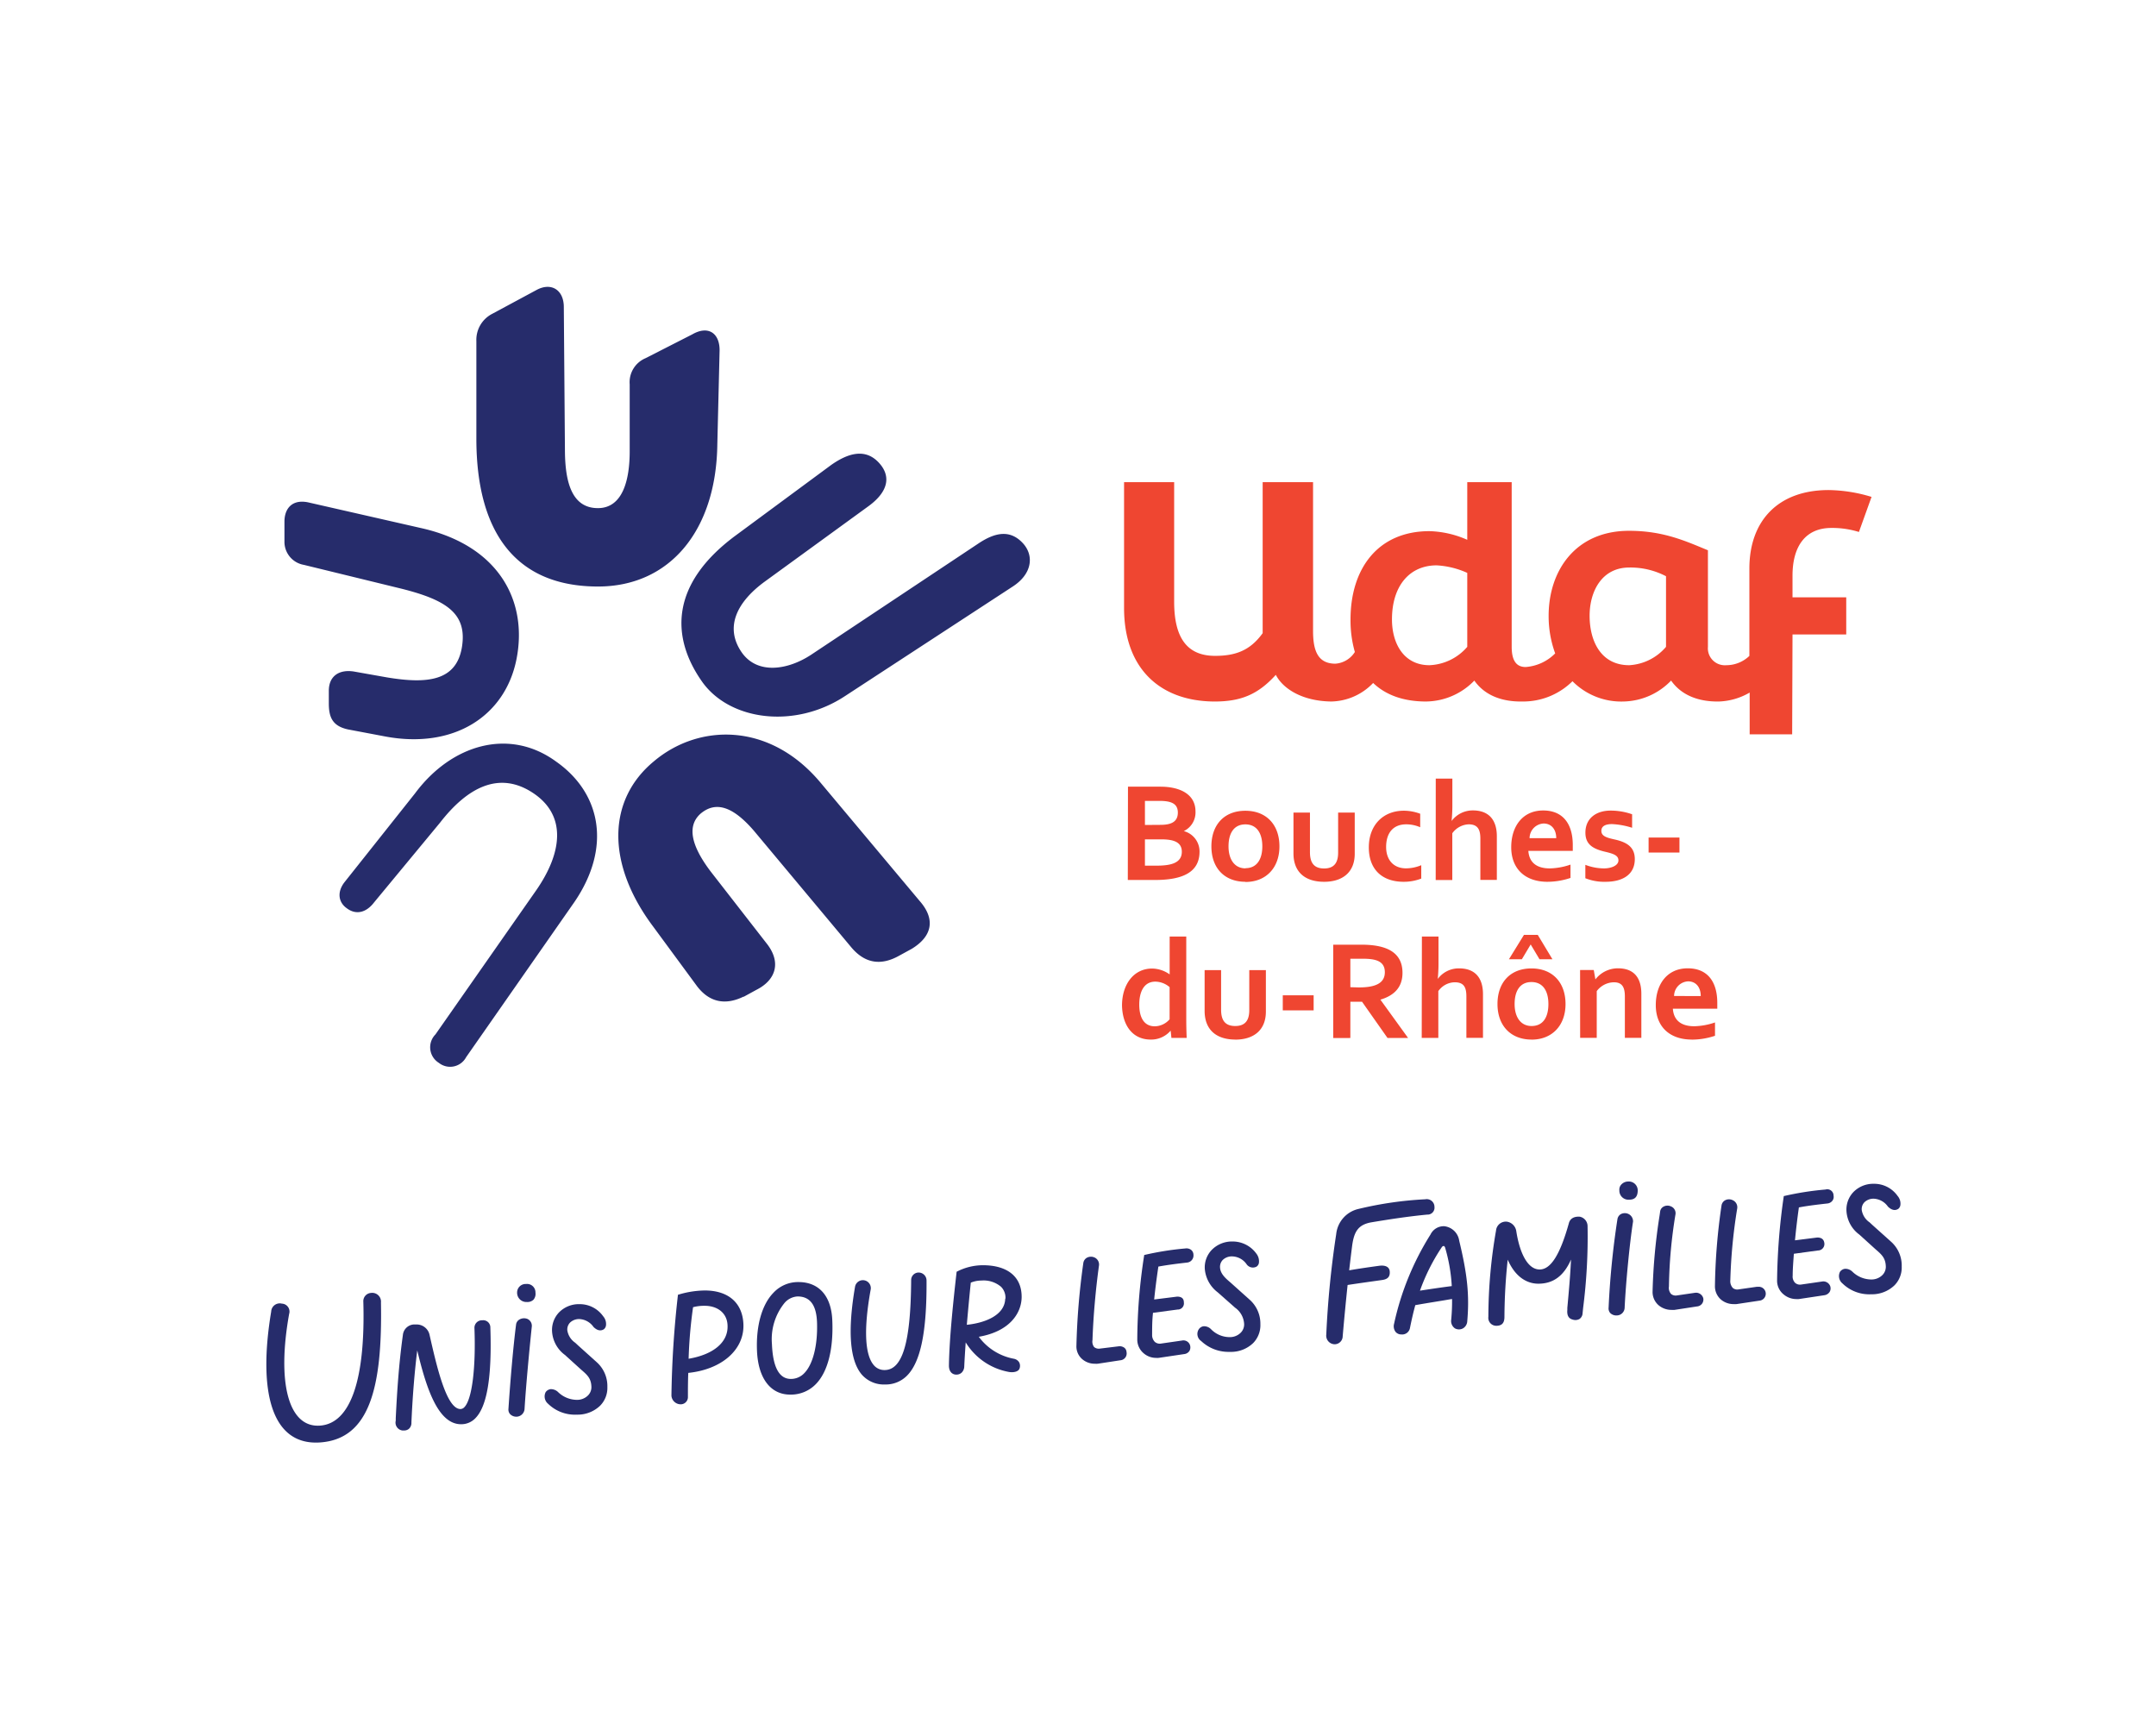 <svg id="Calque_1" data-name="Calque 1" xmlns="http://www.w3.org/2000/svg" viewBox="0 0 368.82 294.96"><defs><style>.cls-1{fill:#262c6b;}.cls-2{fill:#ef4631;}</style></defs><title>avec-baseline_rvb_couleurs_udaf-BdR</title><path class="cls-1" d="M120,116.46c4.66,6.8,15.94,8.36,24.68,2.53l28.57-18.66c3.3-2.14,3.69-5.25,1.75-7.39-2.14-2.33-4.66-1.94-7.58,0l-28.57,19c-4.08,2.72-9.33,3.5-12-.39-2.92-4.28-.78-8.55,3.89-12l17.88-13c3.69-2.72,3.69-5.44,1.55-7.58-2.33-2.33-5.25-1.36-8,.58L125.62,91.77C114.74,99.94,114.74,108.88,120,116.46ZM79.74,180.84l18.48-26.48c6.41-9.33,4.66-18.66-3.11-24.1-8-5.83-17.88-2.92-24.1,5.44L58.94,150.9c-1.36,1.75-1,3.5.39,4.47,1.55,1.17,3.3.78,4.66-1l11.29-13.65c4.66-6,10.11-8.94,15.94-5.05s4.86,10.3.58,16.52L74.49,176.95a3.13,3.13,0,0,0,.58,4.86A3.1,3.1,0,0,0,79.74,180.84ZM66,126c11.66,2.14,20.41-3.5,22.35-13.22S85.59,93.52,72.37,90.41L52.74,85.94c-2.72-.58-4.08,1-4.08,3.3v3.5A4,4,0,0,0,52,96.63l16.71,4.08C76.45,102.66,80,105,79,110.82c-1,5.64-5.83,6.22-12.83,5.05l-5.64-1c-2.53-.39-4.28.78-4.28,3.3v2.14c0,2.33.58,3.89,3.3,4.47Zm61.22,44.51,2.14-1.17c3.5-1.75,4.28-4.86,1.75-8l-9.52-12.24c-3.69-4.86-3.89-8-1.75-9.91,2.53-2.14,5.44-1.36,9.13,2.92l16.71,20c2.33,2.72,5.05,3.11,8.16,1.36l2.14-1.17c3.5-2.14,4.08-5.05,1.36-8.16l-17.1-20.41c-8.75-10.3-20.8-9.91-28.38-3.5-8,6.61-8.16,17.49-.19,28.18l7.58,10.3C121.35,171.46,124.07,172,127.18,170.49ZM102.3,100.33c12.24,0,20.21-9.52,20.41-24.29l.39-16.13c0-2.92-1.94-4.28-4.66-2.72l-8,4.08a4.45,4.45,0,0,0-2.72,4.47V77.2c0,4.86-1.17,9.72-5.44,9.72-4.66,0-5.64-4.86-5.64-10.11l-.19-24.29c0-2.92-2.14-4.28-4.66-2.92l-7.58,4.08a5,5,0,0,0-2.72,4.66V75.06C81.5,91.19,88.31,100.33,102.3,100.33Z"/><path class="cls-2" d="M313.29,90.31A15.29,15.29,0,0,1,318,91l2.16-6a26.09,26.09,0,0,0-7.34-1.17c-8.57,0-13.56,5.18-13.56,13.44V112.2a5.71,5.71,0,0,1-3.95,1.59,2.9,2.9,0,0,1-3.14-3.14V94.13c-3.88-1.6-7.64-3.33-13.5-3.33-9.12,0-13.75,6.78-13.75,14.55a18.52,18.52,0,0,0,1.12,6.42A7.91,7.91,0,0,1,261,114.1c-1.17,0-2.4-.55-2.4-3.45V82.48H251v9.86a17,17,0,0,0-6.47-1.48c-8.82,0-13.5,6.41-13.5,15.1a19.59,19.59,0,0,0,.74,5.57,4.29,4.29,0,0,1-3.33,2c-3,0-3.82-2.22-3.82-5.61V82.48H216v25.83c-2.16,3-4.69,3.88-8.14,3.88-4.93,0-7-3.27-7-9.25V82.48h-8.57V104c0,10.23,6,15.84,15.17,16,4.75.06,7.71-1.17,10.79-4.56,1.23,2.4,4.56,4.5,9.49,4.56a10.17,10.17,0,0,0,7.16-3.17c2.09,2,5.08,3.17,9.05,3.17a11.66,11.66,0,0,0,8.26-3.58c1.73,2.47,4.62,3.64,8.2,3.58a12,12,0,0,0,8.59-3.47,11.73,11.73,0,0,0,8.73,3.47,11.6,11.6,0,0,0,8.14-3.58c1.73,2.47,4.62,3.64,8.2,3.58a11.19,11.19,0,0,0,5.24-1.53v7.14h7.27l.06-17.08h9.19v-6.35h-9.19V98.51C306.63,93.45,308.85,90.31,313.29,90.31ZM251,110.65a9,9,0,0,1-6.47,3.14c-4.38,0-6.41-3.7-6.41-7.83,0-5.73,3-9.25,7.64-9.25A14.56,14.56,0,0,1,251,98Zm34,0a8.9,8.9,0,0,1-6.29,3.14c-4.93,0-6.78-4.25-6.78-8.45s2.1-8.26,6.78-8.26A13.15,13.15,0,0,1,285,98.57Z"/><path class="cls-1" d="M174.77,221.83c0-3.43-2.42-5.4-6.64-5.4a9.78,9.78,0,0,0-4.49,1.12l0,0v.05c-.43,3.84-1.24,11-1.31,16,0,.89.42,1.46,1.14,1.54h.14a1.28,1.28,0,0,0,.89-.33,1.51,1.51,0,0,0,.45-1c.05-1.18.14-2.59.25-4.18a10.92,10.92,0,0,0,7.42,5.06c.78.13,1.66-.05,1.81-.66a1.29,1.29,0,0,0-.09-1,1.35,1.35,0,0,0-.9-.6,9.64,9.64,0,0,1-6-3.76C172.83,227.74,174.77,224.53,174.77,221.83Zm-2.81.32h0c-.07,2.82-3.42,4.15-6.57,4.47.26-3,.53-5.79.68-7.21a4.82,4.82,0,0,1,1.81-.36,4.62,4.62,0,0,1,3.38,1.08A2.67,2.67,0,0,1,172,222.15Z"/><path class="cls-1" d="M157.14,217.68a1.28,1.28,0,0,0-1.27,1.27c-.07,10.66-1.47,15.41-4.55,15.41a2.35,2.35,0,0,1-1.88-.88c-1.51-1.81-1.69-6.24-.51-12.81a1.36,1.36,0,0,0-2-1.5,1.35,1.35,0,0,0-.66.94c-1.29,7.53-.91,12.58,1.13,15a5,5,0,0,0,4,1.72,5.11,5.11,0,0,0,3.76-1.51c2.33-2.34,3.39-7.51,3.34-16.25A1.36,1.36,0,0,0,157.14,217.68Z"/><path class="cls-1" d="M136.6,219.31a5.74,5.74,0,0,0-4.29,1.83c-2,2.05-3,5.72-2.81,10,.21,4.65,2.33,7.42,5.66,7.42a5.92,5.92,0,0,0,4.43-1.82c2-2.06,3-5.91,2.79-10.84C142.23,221.73,140.12,219.31,136.6,219.31Zm3.17,7c.11,3.86-.7,7.06-2.17,8.57a3.13,3.13,0,0,1-2.31,1c-2,0-3.08-2-3.24-6a9.85,9.85,0,0,1,2.16-7,3.17,3.17,0,0,1,2.25-1.11C138.61,221.79,139.69,223.28,139.77,226.35Z"/><path class="cls-1" d="M82.5,225.85a1.28,1.28,0,0,0-1.34,1.28c.26,6.9-.41,12.22-1.71,13.57a.94.94,0,0,1-.68.33c-2.4,0-4.06-7.29-5.27-12.61a2.26,2.26,0,0,0-2.39-1.85,2,2,0,0,0-2.19,1.79c-.7,5.07-1,9.73-1.22,14.23l0,.43a1.36,1.36,0,0,0,1.13,1.68l.28,0a1.26,1.26,0,0,0,.85-.29,1.36,1.36,0,0,0,.42-1.07c.18-4.27.55-8.83,1-12.34,1.58,6.63,3.6,12.63,7.49,12.63a3.33,3.33,0,0,0,2.48-1.06c2-2.06,2.82-7.16,2.53-15.58A1.22,1.22,0,0,0,82.5,225.85Z"/><path class="cls-1" d="M120.57,220.75a16.18,16.18,0,0,0-4.54.72l-.06,0v.06a170.91,170.91,0,0,0-1.11,17.22,1.59,1.59,0,0,0,1.54,1.47,1.23,1.23,0,0,0,1.28-1.27c0-1.28,0-2.7.06-4.1,5.77-.6,9.64-4,9.43-8.39C127,222.83,124.56,220.75,120.57,220.75Zm3.89,6c.12,2.83-2.37,4.95-6.66,5.68a78.6,78.6,0,0,1,.76-8.82,7.42,7.42,0,0,1,1.94-.24C122.84,223.36,124.4,224.69,124.46,226.74Z"/><path class="cls-1" d="M90.19,225.6h0a1.59,1.59,0,0,0-1.32.11,1.16,1.16,0,0,0-.58.82c-.49,3.78-1,9.73-1.31,14.46a1.16,1.16,0,0,0,.29.92,1.48,1.48,0,0,0,1.12.43,1.42,1.42,0,0,0,1.34-1.27c.24-3.93.8-9.92,1.24-14.12A1.29,1.29,0,0,0,90.19,225.6Z"/><path class="cls-1" d="M63.46,221.17a1.41,1.41,0,0,0-1.31,1.37c.39,13.21-2.09,21-7.46,21.33s-7.33-7.39-5.23-19.1A1.36,1.36,0,0,0,48.22,223a1.47,1.47,0,0,0-1.83,1.37c-2.29,13.74.07,23,8.44,22.37s10.6-9.35,10.34-23.94A1.5,1.5,0,0,0,63.46,221.17Z"/><path class="cls-1" d="M102.06,233l-3.2-2.88-.46-.43a3.15,3.15,0,0,1-1.35-2.12,1.7,1.7,0,0,1,.45-1.31,2.22,2.22,0,0,1,1.61-.62,3.13,3.13,0,0,1,2.42,1.35c.61.6,1.2.74,1.76.4a1,1,0,0,0,.38-.72,2,2,0,0,0-.49-1.51,4.9,4.9,0,0,0-4.07-2.07,4.74,4.74,0,0,0-3.49,1.42,4.35,4.35,0,0,0-1.18,3.26,5.4,5.4,0,0,0,2.19,4l2.75,2.49.08.07c1,.87,1.65,1.44,1.71,2.87a2,2,0,0,1-.56,1.48,2.62,2.62,0,0,1-1.89.78,4.68,4.68,0,0,1-3.27-1.35,1.77,1.77,0,0,0-1.26-.48,1.23,1.23,0,0,0-.84.5,1.62,1.62,0,0,0,.41,2,6.56,6.56,0,0,0,4.91,1.86,5.55,5.55,0,0,0,4-1.54,4.33,4.33,0,0,0,1.23-3.2A5.47,5.47,0,0,0,102.06,233Z"/><path class="cls-1" d="M90,219.64a1.46,1.46,0,0,0-1.54,1.48,1.58,1.58,0,0,0,1.67,1.6,1.49,1.49,0,0,0,1.14-.4,1.54,1.54,0,0,0,.33-1.2A1.44,1.44,0,0,0,90,219.64Z"/><path class="cls-1" d="M192.37,230.57a1.34,1.34,0,0,0-1-.27l-3.2.39a1.25,1.25,0,0,1-1-.26,1.53,1.53,0,0,1-.28-1.2c.13-4,.54-8.62,1.11-12.75a1.32,1.32,0,0,0-.85-1.41,1.47,1.47,0,0,0-1.24.09,1.24,1.24,0,0,0-.59.9,120.46,120.46,0,0,0-1.18,14.14,2.86,2.86,0,0,0,.95,2.26,3.26,3.26,0,0,0,2.2.82,3.69,3.69,0,0,0,.5,0l3.86-.59a1.17,1.17,0,0,0,1.06-1.42A1,1,0,0,0,192.37,230.57Z"/><path class="cls-1" d="M290,221.14l-3.14.46a1.23,1.23,0,0,1-1-.26,1.57,1.57,0,0,1-.36-1.28,82.06,82.06,0,0,1,1.11-12.28,1.25,1.25,0,0,0-.78-1.42,1.41,1.41,0,0,0-1.28.06,1.11,1.11,0,0,0-.56.86l-.08.57A98.39,98.39,0,0,0,282.7,221a3,3,0,0,0,1,2.25,3.41,3.41,0,0,0,2.25.82,3.71,3.71,0,0,0,.5,0l3.86-.59a1.18,1.18,0,0,0,1.06-1.42A1.28,1.28,0,0,0,290,221.14Z"/><path class="cls-1" d="M203.7,213.76a1.33,1.33,0,0,0-.91-.2,49.82,49.82,0,0,0-7,1.11h-.06v.07a95.51,95.51,0,0,0-1.18,14.41,3.06,3.06,0,0,0,1.09,2.34,3.22,3.22,0,0,0,2.11.79,3.12,3.12,0,0,0,.45,0l4.38-.65a1.23,1.23,0,0,0,.89-.53,1.25,1.25,0,0,0,.1-1,1.18,1.18,0,0,0-1.35-.79l-3.6.52a1.3,1.3,0,0,1-1.06-.28,1.65,1.65,0,0,1-.47-1.26c0-1.13,0-2.39.15-3.72l4.21-.56a1.05,1.05,0,0,0,1.07-1.21c0-.67-.38-1-1.15-1h0l-3.93.49c.17-1.65.4-3.5.72-5.63,1.73-.31,3.29-.5,4.87-.68a1.22,1.22,0,0,0,1.13-1.35A1.07,1.07,0,0,0,203.7,213.76Z"/><path class="cls-1" d="M323.49,212.4l-3.2-2.87-.46-.43a3.15,3.15,0,0,1-1.35-2.12,1.7,1.7,0,0,1,.45-1.31,2.22,2.22,0,0,1,1.61-.62,3.14,3.14,0,0,1,2.42,1.35c.61.6,1.2.74,1.76.4a1,1,0,0,0,.38-.72,2,2,0,0,0-.49-1.51,4.89,4.89,0,0,0-4.07-2.07,4.74,4.74,0,0,0-3.49,1.42,4.35,4.35,0,0,0-1.18,3.26,5.4,5.4,0,0,0,2.19,4l2.75,2.49.08.07c1,.87,1.65,1.44,1.71,2.87a2,2,0,0,1-.56,1.48,2.65,2.65,0,0,1-1.9.78,4.68,4.68,0,0,1-3.27-1.35,1.73,1.73,0,0,0-1.26-.48,1.24,1.24,0,0,0-.84.5,1.62,1.62,0,0,0,.41,2,6.56,6.56,0,0,0,4.91,1.86,5.55,5.55,0,0,0,4-1.54,4.33,4.33,0,0,0,1.23-3.2A5.46,5.46,0,0,0,323.49,212.4Z"/><path class="cls-1" d="M278.55,202.11a1.61,1.61,0,0,0-1.19.51,1.26,1.26,0,0,0-.34,1,1.55,1.55,0,0,0,1.67,1.6c1,0,1.47-.52,1.47-1.61A1.52,1.52,0,0,0,278.55,202.11Z"/><path class="cls-1" d="M312.29,203.48a50.85,50.85,0,0,0-7.08,1.11l-.07,0v.07A106.94,106.94,0,0,0,304,219.08a3,3,0,0,0,1.09,2.32,3.37,3.37,0,0,0,2.18.82,3.1,3.1,0,0,0,.44,0l4.32-.65a1.31,1.31,0,0,0,.95-.56,1.2,1.2,0,0,0,.11-1,1.26,1.26,0,0,0-1.41-.79l-3.6.52a1.25,1.25,0,0,1-1-.3,1.54,1.54,0,0,1-.41-1.24c0-1.16.11-2.42.2-3.73l4.09-.56a1.11,1.11,0,0,0,1.13-1.22c-.07-.67-.46-1-1.22-1h0l-3.81.48c.18-1.84.4-3.73.67-5.63,1.74-.32,3.35-.5,4.86-.67a1.24,1.24,0,0,0,.88-.48,1.09,1.09,0,0,0,.19-.87A1.07,1.07,0,0,0,312.29,203.48Z"/><path class="cls-1" d="M300.65,220.1l-3.21.46a1.2,1.2,0,0,1-1-.23A1.7,1.7,0,0,1,296,219a91.63,91.63,0,0,1,1.18-12.29,1.32,1.32,0,0,0-.78-1.41,1.43,1.43,0,0,0-1.25,0,1.23,1.23,0,0,0-.65.88A103.15,103.15,0,0,0,293.37,220a3,3,0,0,0,1,2.28,3.32,3.32,0,0,0,2.19.8,3.63,3.63,0,0,0,.49,0l3.93-.59a1.19,1.19,0,1,0-.35-2.35Z"/><path class="cls-1" d="M235.9,216.53c-1.68.23-3.35.47-5.1.77.16-1.4.33-2.82.52-4.3.33-2.29,1-3.53,3.34-3.92,2.75-.46,6.21-1,9.49-1.31a1.18,1.18,0,0,0,1.24-1.31,1.32,1.32,0,0,0-1.57-1.31,61.77,61.77,0,0,0-11.38,1.64,4.94,4.94,0,0,0-3.86,4.32,162.24,162.24,0,0,0-1.7,17.2,1.47,1.47,0,0,0,1.44,1.64,1.38,1.38,0,0,0,1.37-1.37c.26-3,.53-5.82.84-8.77,2-.31,4-.58,5.9-.85.92-.13,1.37-.52,1.31-1.44S236.81,216.4,235.9,216.53Z"/><path class="cls-1" d="M278.59,207.67h0a1.47,1.47,0,0,0-1.28,0,1.21,1.21,0,0,0-.62.88,141.14,141.14,0,0,0-1.51,15.12,1.2,1.2,0,0,0,.28.94,1.48,1.48,0,0,0,1.12.41,1.36,1.36,0,0,0,1.34-1.27c.2-4.29.87-11.2,1.44-14.78A1.39,1.39,0,0,0,278.59,207.67Z"/><path class="cls-1" d="M213.72,222.28l-3.21-2.88c-.81-.69-1.73-1.47-1.8-2.55a1.7,1.7,0,0,1,.45-1.31,2.22,2.22,0,0,1,1.61-.62,3.1,3.1,0,0,1,2.48,1.34,1.31,1.31,0,0,0,1.7.41.94.94,0,0,0,.41-.65,2.13,2.13,0,0,0-.45-1.59,5,5,0,0,0-4.07-2.06,4.83,4.83,0,0,0-3.56,1.45,4.31,4.31,0,0,0-1.18,3.23,5.6,5.6,0,0,0,2.19,4l2.81,2.48.15.14a3.65,3.65,0,0,1,1.58,2.8,2,2,0,0,1-.56,1.48,2.62,2.62,0,0,1-1.89.78,4.46,4.46,0,0,1-3.21-1.35,1.67,1.67,0,0,0-1.27-.51,1.17,1.17,0,0,0-.83.52,1.46,1.46,0,0,0,.4,2,6.81,6.81,0,0,0,4.91,1.86,5.46,5.46,0,0,0,4-1.51,4.37,4.37,0,0,0,1.23-3.23A5.46,5.46,0,0,0,213.72,222.28Z"/><path class="cls-1" d="M270.25,208.13h0c-1-.07-1.67.33-1.87,1.12-1.51,5.4-3.1,7.91-5,7.91s-3.36-2.46-4-6.59a1.92,1.92,0,0,0-1.53-1.58,1.68,1.68,0,0,0-1.93,1.52,86.23,86.23,0,0,0-1.31,14.74,1.36,1.36,0,0,0,1.34,1.54c1,0,1.41-.49,1.41-1.54a94.81,94.81,0,0,1,.56-9.77c1.56,3.57,3.93,4.11,5.23,4.11,2.56,0,4.36-1.32,5.6-4.13-.14,2.92-.37,5.41-.63,8.26l0,.34c-.09.95.22,1.5.92,1.67a1.43,1.43,0,0,0,1.17-.11,1.27,1.27,0,0,0,.52-1l.09-.88a96,96,0,0,0,.76-14A1.65,1.65,0,0,0,270.25,208.13Z"/><path class="cls-1" d="M247.08,209.76a2.5,2.5,0,0,0-2.37,1.42,47.51,47.51,0,0,0-6.23,15.27,1.6,1.6,0,0,0,.24,1.36,1.26,1.26,0,0,0,1,.46,1.35,1.35,0,0,0,1.47-1.06c.29-1.45.59-2.74.92-3.95,2.4-.43,4.45-.73,5.94-1l.35-.05a32.4,32.4,0,0,1-.15,3.56,1.52,1.52,0,0,0,.64,1.46,1.43,1.43,0,0,0,1.38,0A1.5,1.5,0,0,0,251,226c.39-4.48,0-8.08-1.38-13.77A2.9,2.9,0,0,0,247.08,209.76ZM248.35,220c-1.6.2-3.55.49-5.44.78a33.54,33.54,0,0,1,3.73-7.43.45.45,0,0,1,.31-.21c.07,0,.11,0,.24.21A28.67,28.67,0,0,1,248.35,220Z"/><path class="cls-2" d="M286.38,170.38a2.52,2.52,0,0,1,2.4-2.51c1.33,0,2.16,1,2.16,2.51Zm3,7.46a12.54,12.54,0,0,0,4-.66V174.9a11.61,11.61,0,0,1-3.54.65c-2.14,0-3.52-.92-3.67-3h7.6c0-.3,0-.63,0-1,0-3.52-1.59-5.91-5.06-5.91s-5.46,2.66-5.46,6.29S285.55,177.83,289.43,177.83ZM262,175.51c-1.88,0-2.9-1.55-2.9-3.76s.9-3.76,2.88-3.76,2.9,1.55,2.9,3.76S264,175.51,262,175.51Zm0,2.33c3.51,0,5.81-2.42,5.81-6.09s-2.21-6.09-5.83-6.09-5.81,2.4-5.81,6.09S258.43,177.83,262,177.83Zm-50.69,0c3.14,0,5.24-1.61,5.24-4.8v-7.09h-2.84v6.85c0,1.68-.65,2.71-2.4,2.71s-2.42-1-2.42-2.79v-6.77h-2.82V173C206.11,176.19,208.1,177.83,211.35,177.83Zm70.71-32h5.28v-2.57h-5.28Zm-7.36,5c2.9,0,5-1.22,5-3.88,0-2-1.27-2.86-3.36-3.34-1.42-.31-2.36-.57-2.36-1.49s.89-1.16,1.83-1.16a13.21,13.21,0,0,1,3.43.63v-2.31a11.12,11.12,0,0,0-3.67-.63c-2.44,0-4.32,1.29-4.32,3.78,0,1.94,1.2,2.71,3.16,3.21,1.49.35,2.49.61,2.49,1.53s-1.31,1.37-2.47,1.37a9.08,9.08,0,0,1-3.19-.61v2.29A8.79,8.79,0,0,0,274.7,150.84Zm-13-7.46a2.52,2.52,0,0,1,2.4-2.51c1.33,0,2.16,1,2.16,2.51Zm3,7.46a12.54,12.54,0,0,0,4-.66V147.9a11.61,11.61,0,0,1-3.54.65c-2.14,0-3.52-.92-3.67-3h7.6c0-.3,0-.63,0-1,0-3.52-1.61-5.91-5.07-5.91s-5.46,2.66-5.46,6.29S260.84,150.84,264.72,150.84Zm-19.06-.3h2.84v-8a3.63,3.63,0,0,1,2.8-1.53c1.55,0,2,.89,2,2.44v7.07h2.82v-7.46c0-2.82-1.38-4.43-4.1-4.43a4.51,4.51,0,0,0-3.64,1.81h0c.07-.63.13-1.7.13-2.53v-4.72h-2.84Zm24.71,27h2.84v-8a3.74,3.74,0,0,1,2.93-1.51c1.46,0,1.88.9,1.88,2.42v7.09h2.82V170c0-2.77-1.29-4.36-4-4.36a4.86,4.86,0,0,0-3.86,1.9h0l-.28-1.61h-2.34Zm-12.18-13.45h2.21l1.51-2.53h0l1.51,2.53h2.21l-2.51-4.17H260.7Zm-18-13.25a8.31,8.31,0,0,0,3-.55V148a6.77,6.77,0,0,1-2.6.54c-2.18,0-3.41-1.49-3.41-3.65,0-2.36,1.16-3.88,3.45-3.88a6,6,0,0,1,2.38.5v-2.31a8.12,8.12,0,0,0-2.79-.52c-3.58,0-6,2.49-6,6.27S236.43,150.84,240.14,150.84Zm-13.62,0c3.14,0,5.24-1.61,5.24-4.8V139h-2.84v6.85c0,1.68-.65,2.71-2.4,2.71s-2.42-1-2.42-2.79V139h-2.82V146C221.28,149.19,223.27,150.84,226.52,150.84Zm16.7,26.7h2.84v-8a3.5,3.5,0,0,1,2.8-1.51c1.59,0,2,.87,2,2.44v7.07h2.84v-7.46c0-2.84-1.38-4.43-4.1-4.43a4.48,4.48,0,0,0-3.64,1.81h0c.07-.63.13-1.7.13-2.53v-4.72h-2.84Zm-30.15-29c-1.88,0-2.9-1.55-2.9-3.76s.9-3.76,2.88-3.76,2.9,1.55,2.9,3.76S215,148.51,213.07,148.51Zm0,2.33c3.51,0,5.81-2.42,5.81-6.09s-2.21-6.09-5.83-6.09-5.81,2.4-5.81,6.09S209.45,150.84,213.07,150.84Zm17.94,18V164h2.1c2.07,0,3.8.31,3.8,2.31s-1.83,2.6-4.45,2.6Zm-35.14-27.75V137h2.4c1.88,0,3.23.33,3.23,2s-1.27,2.1-3,2.1Zm-2.93,9.41h4.65c4.72,0,7.62-1.31,7.62-4.85a3.6,3.6,0,0,0-2.69-3.51v0a3.55,3.55,0,0,0,2-3.36c0-3-2.73-4.24-6-4.24h-5.55Zm2.93-2.45v-4.5h2.77c2,0,3.54.39,3.54,2.12,0,2.09-2.2,2.38-4.41,2.38Zm23.58,24.75h5.28v-2.57h-5.28Zm-22.61,5a4.38,4.38,0,0,0,3.43-1.53h0l.13,1.24H203c-.06-1.51-.07-2.31-.07-3.45V160.21h-2.84V166c0,.3,0,.52,0,.68h0a5.29,5.29,0,0,0-3-1c-3.19,0-5.15,2.77-5.15,6.31C192,175.32,193.69,177.83,196.85,177.83Zm.72-2.27c-1.86,0-2.66-1.53-2.66-3.71s.79-3.93,2.75-3.93a3.8,3.8,0,0,1,2.44.94v5.5A3.42,3.42,0,0,1,197.57,175.56Zm30.52,2H231v-6.2h2l4.36,6.2h3.52L236.14,171v0c2.36-.7,3.78-2.12,3.78-4.58,0-3.69-3-4.82-7-4.82h-4.85Z"/></svg>